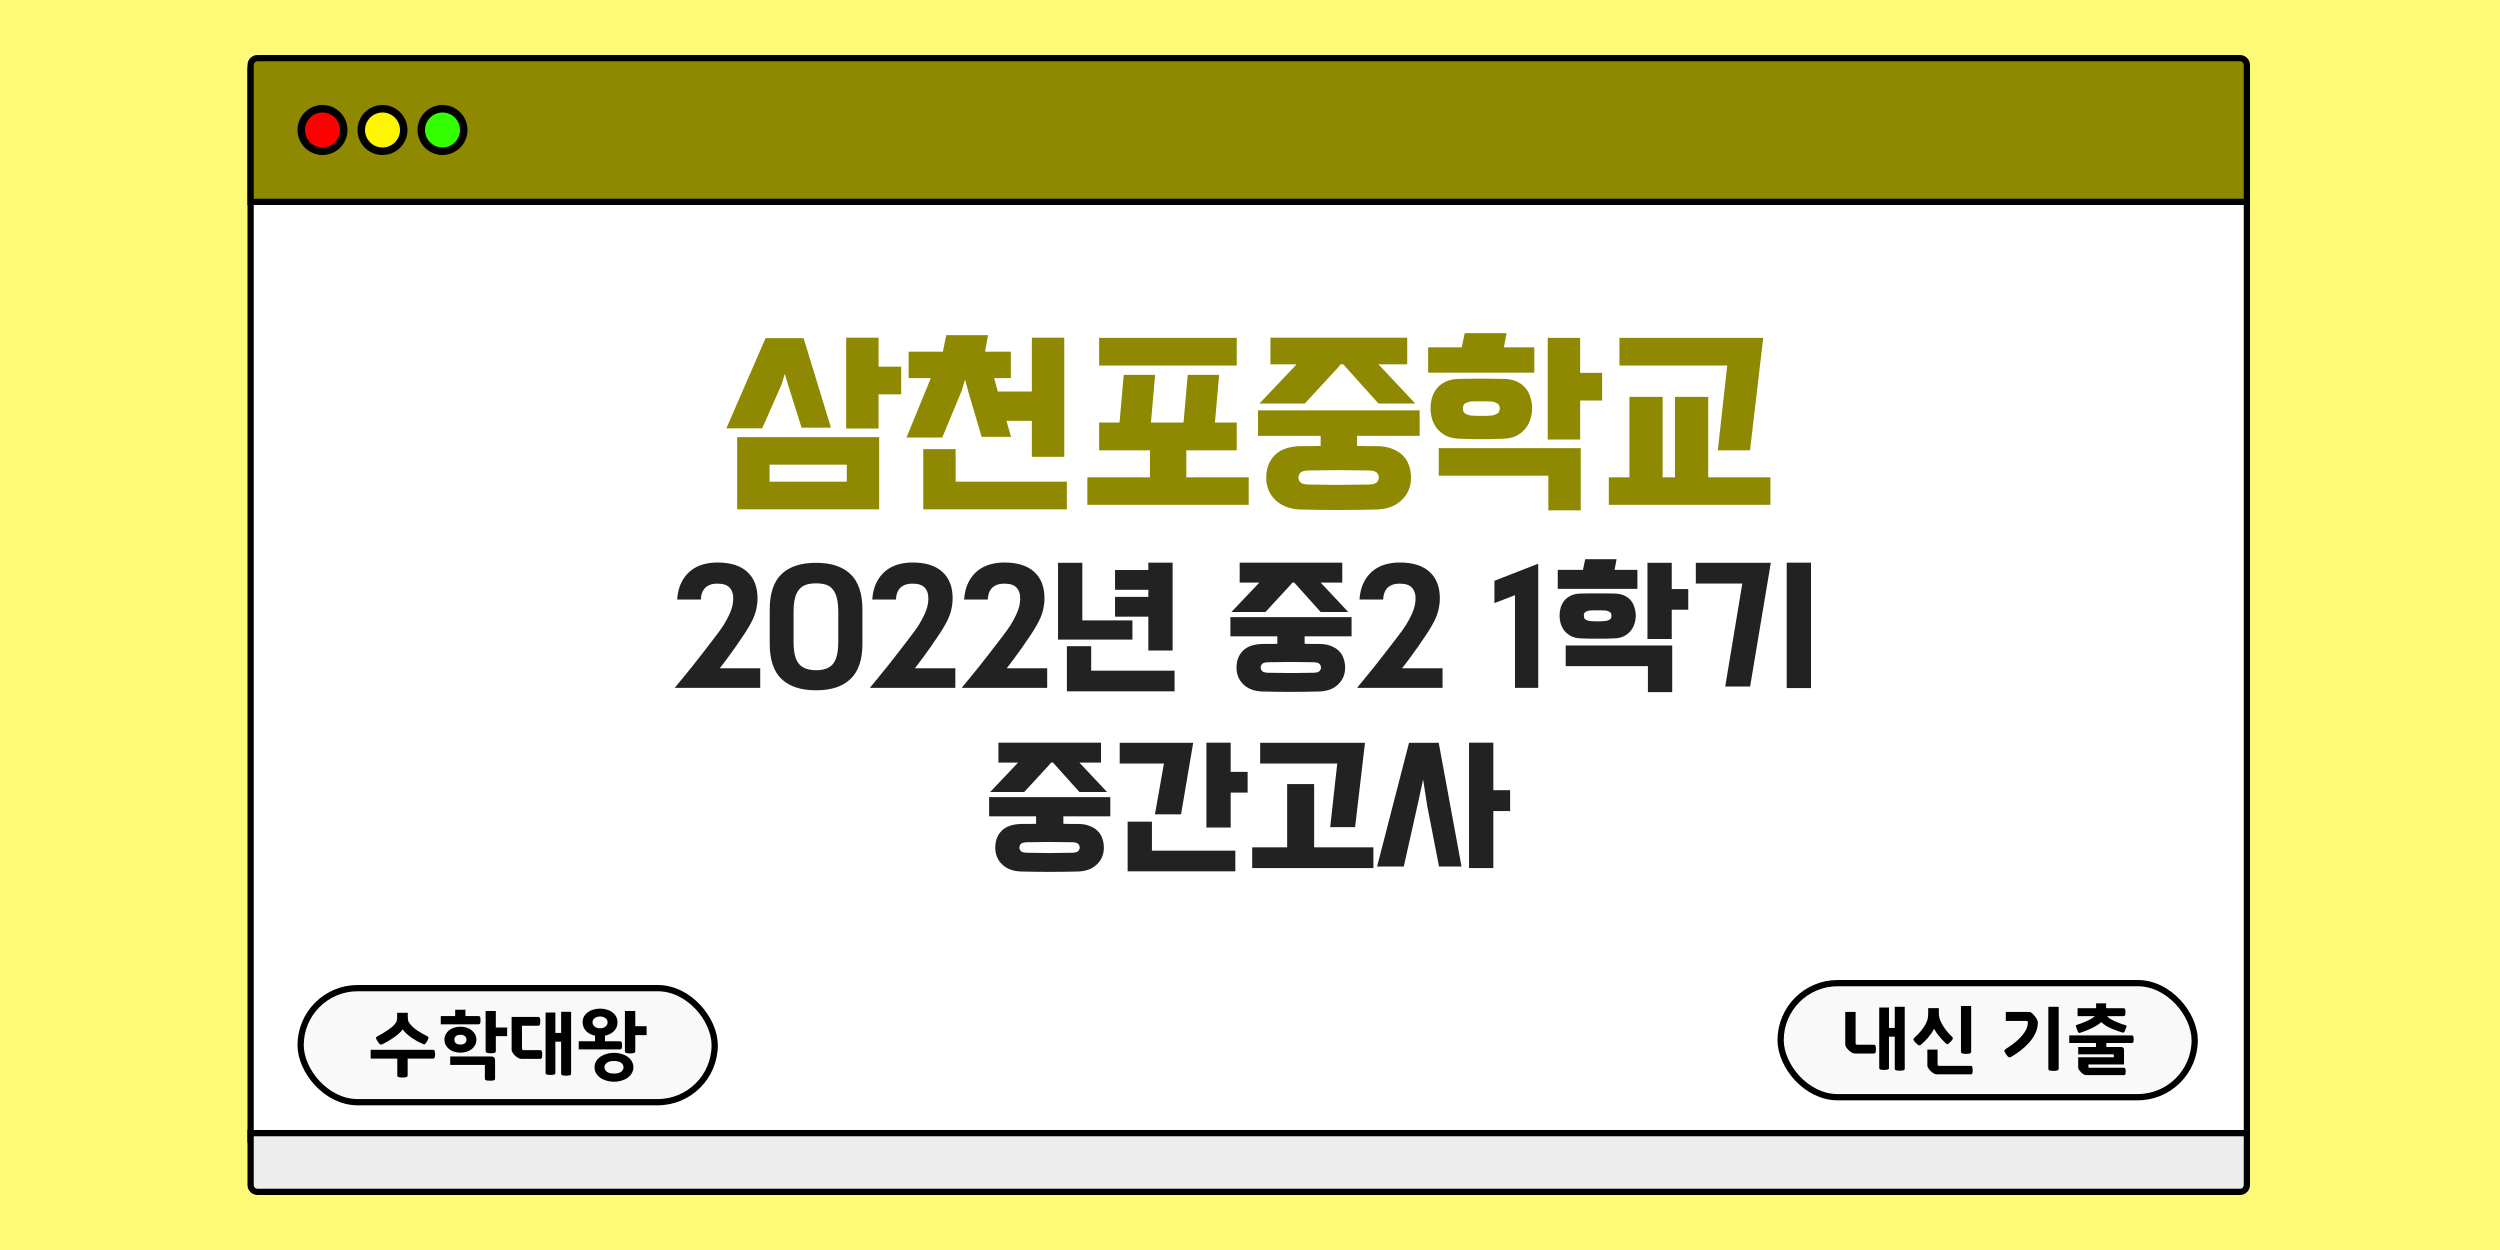 <svg width="1000" height="500" viewBox="0 0 1000 500" fill="none" xmlns="http://www.w3.org/2000/svg">
<rect width="1000" height="500" fill="#FFFA76"/>
<rect x="100.25" y="28.25" width="798.5" height="427.5" fill="white" stroke="black" stroke-width="2.5"/>
<path d="M100.25 26C100.25 24.481 101.481 23.25 103 23.25H896C897.519 23.25 898.75 24.481 898.75 26V80.75H100.25V26Z" fill="#8E8900" stroke="black" stroke-width="2.5"/>
<rect x="120.25" y="395.25" width="165.625" height="45.625" rx="22.812" fill="#F9F9F9" stroke="black" stroke-width="2.5"/>
<path d="M351.671 203.72H294.871V174.84H351.671V203.72ZM332.391 171.08H320.631L315.271 154.04L313.911 149.56L312.631 153.8L304.871 171.32H290.551L306.231 135.24H321.431L332.391 171.08ZM360.471 157.72H351.431V171.4H338.471V135.08H351.431V146.68H360.471V157.72ZM307.831 185.88V192.68H338.711V185.88H307.831ZM404.343 151.24H397.623L399.143 156.6H412.743V135.08H425.703V182.76H412.743V168.36H402.583L404.423 174.76H392.663L387.303 156.6L386.023 151.8L384.663 156.36L376.903 175H362.583L372.343 151.24H363.463V140.68H377.143L378.503 134.04H395.223L394.023 140.68H404.343V151.24ZM382.263 192.68H426.743V203.72H369.303V179.64H382.263V192.68ZM459.974 190.92V180.12H439.654V169H447.814L449.494 149.96H462.054L460.374 169H473.414L475.094 149.96H487.654L485.974 169H494.694V180.12H474.534V190.92H499.494V201.96H434.934V190.92H459.974ZM439.654 146.2V135.16H494.694V146.2H439.654ZM520.175 203.8C515.908 203.64 512.548 202.36 510.095 199.96C507.695 197.613 506.495 194.653 506.495 191.08C506.495 187.4 507.615 184.413 509.855 182.12C512.148 179.773 515.642 178.547 520.335 178.44C521.668 178.44 522.975 178.44 524.255 178.44C525.588 178.387 526.922 178.36 528.255 178.36V174.36H503.215V164.12H567.855V174.36H542.815V178.36C544.095 178.36 545.375 178.387 546.655 178.44C547.935 178.44 549.242 178.44 550.575 178.44C552.868 178.44 554.868 178.76 556.575 179.4C558.335 180.04 559.802 180.92 560.975 182.04C562.148 183.16 563.002 184.493 563.535 186.04C564.122 187.587 564.415 189.267 564.415 191.08C564.415 194.653 563.188 197.613 560.735 199.96C558.335 202.36 555.002 203.64 550.735 203.8C540.548 204.067 530.362 204.067 520.175 203.8ZM551.375 145.72L566.095 161.4H551.375L537.295 145.72H536.255L535.215 147L521.935 161.4H503.775L518.655 145.72H508.175V135.08H562.895V145.72H551.375ZM547.935 193.8C549.482 193.693 550.468 193.347 550.895 192.76C551.322 192.227 551.535 191.667 551.535 191.08C551.535 190.387 551.322 189.773 550.895 189.24C550.468 188.653 549.482 188.307 547.935 188.2C545.642 188.147 543.482 188.12 541.455 188.12C539.428 188.067 537.428 188.04 535.455 188.04C533.482 188.04 531.482 188.067 529.455 188.12C527.428 188.12 525.268 188.147 522.975 188.2C521.428 188.307 520.442 188.653 520.015 189.24C519.588 189.773 519.375 190.387 519.375 191.08C519.375 191.667 519.588 192.227 520.015 192.76C520.442 193.347 521.428 193.693 522.975 193.8C525.268 193.853 527.428 193.88 529.455 193.88C531.482 193.933 533.482 193.96 535.455 193.96C537.428 193.96 539.428 193.933 541.455 193.88C543.482 193.88 545.642 193.853 547.935 193.8ZM583.736 175.48C581.71 175.427 579.976 175.053 578.536 174.36C577.096 173.613 575.896 172.68 574.936 171.56C574.03 170.44 573.336 169.16 572.856 167.72C572.43 166.28 572.216 164.84 572.216 163.4C572.216 161.96 572.403 160.547 572.776 159.16C573.203 157.72 573.87 156.44 574.776 155.32C575.683 154.2 576.883 153.293 578.376 152.6C579.87 151.907 581.71 151.56 583.896 151.56C585.87 151.507 587.496 151.48 588.776 151.48C590.11 151.48 591.363 151.48 592.536 151.48C593.71 151.48 594.936 151.48 596.216 151.48C597.496 151.48 599.15 151.507 601.176 151.56C603.363 151.56 605.203 151.907 606.696 152.6C608.19 153.293 609.39 154.2 610.296 155.32C611.203 156.44 611.843 157.72 612.216 159.16C612.643 160.547 612.856 161.96 612.856 163.4C612.856 164.84 612.616 166.28 612.136 167.72C611.71 169.16 611.016 170.44 610.056 171.56C609.15 172.68 607.95 173.613 606.456 174.36C605.016 175.053 603.31 175.427 601.336 175.48C599.31 175.533 597.63 175.587 596.296 175.64C594.963 175.64 593.71 175.64 592.536 175.64C591.363 175.64 590.11 175.64 588.776 175.64C587.443 175.587 585.763 175.533 583.736 175.48ZM619.336 190.28H575.496V179.24H632.296V204.12H619.336V190.28ZM640.856 160.2H632.056V175.8H619.096V135.16H632.056V149.16H640.856V160.2ZM613.736 149.08H571.256V138.92H584.696L585.896 133.24H602.616L601.576 138.92H613.736V149.08ZM596.776 166.2C597.523 166.093 598.216 165.853 598.856 165.48C599.55 165.107 599.896 164.413 599.896 163.4C599.896 162.333 599.55 161.64 598.856 161.32C598.216 160.947 597.523 160.707 596.776 160.6C595.71 160.547 594.856 160.52 594.216 160.52C593.63 160.52 593.07 160.52 592.536 160.52C592.003 160.52 591.416 160.52 590.776 160.52C590.19 160.52 589.363 160.547 588.296 160.6C587.55 160.707 586.83 160.947 586.136 161.32C585.496 161.64 585.176 162.333 585.176 163.4C585.176 164.413 585.496 165.107 586.136 165.48C586.83 165.853 587.55 166.093 588.296 166.2C589.363 166.253 590.19 166.307 590.776 166.36C591.416 166.36 592.003 166.36 592.536 166.36C593.07 166.36 593.63 166.36 594.216 166.36C594.856 166.307 595.71 166.253 596.776 166.2ZM708.168 201.96H643.528V190.92H651.768V158.76H665.048V190.92H670.008V158.76H683.288V190.92H708.168V201.96ZM647.768 135.16H705.288L700.008 180.12H687.128L690.888 146.2H647.768V135.16Z" fill="#8E8900"/>
<path d="M270.011 274.98C270.851 273.98 271.891 272.72 273.131 271.2C274.371 269.72 275.671 268.12 277.031 266.4C278.391 264.68 279.751 262.94 281.111 261.18C282.511 259.38 283.791 257.72 284.951 256.2C286.111 254.68 287.091 253.38 287.891 252.3C288.691 251.18 289.211 250.42 289.451 250.02C290.291 248.62 290.951 247.42 291.431 246.42C291.951 245.38 292.331 244.46 292.571 243.66C292.851 242.86 293.031 242.14 293.111 241.5C293.231 240.82 293.291 240.12 293.291 239.4C293.331 237.6 292.851 236.16 291.851 235.08C290.891 234 289.271 233.46 286.991 233.46C285.711 233.46 284.651 233.64 283.811 234C282.971 234.36 282.291 234.84 281.771 235.44C281.291 236.04 280.931 236.72 280.691 237.48C280.491 238.24 280.371 239.02 280.331 239.82H270.851C271.051 237.1 271.631 234.8 272.591 232.92C273.551 231.04 274.751 229.52 276.191 228.36C277.671 227.16 279.331 226.3 281.171 225.78C283.011 225.26 284.931 225 286.931 225C292.211 225 296.211 226.26 298.931 228.78C301.651 231.26 303.011 234.78 303.011 239.34C303.011 240.5 302.911 241.6 302.711 242.64C302.551 243.68 302.291 244.72 301.931 245.76C301.571 246.8 301.091 247.88 300.491 249C299.931 250.08 299.231 251.28 298.391 252.6C298.031 253.12 297.471 253.96 296.711 255.12C295.991 256.24 295.131 257.5 294.131 258.9C293.171 260.26 292.131 261.7 291.011 263.22C289.931 264.7 288.891 266.06 287.891 267.3H304.091V275.16H270.071L270.011 274.98ZM307.889 243.84C307.889 237.44 309.449 232.72 312.569 229.68C315.729 226.64 320.349 225.12 326.429 225.12C332.469 225.12 337.069 226.64 340.229 229.68C343.389 232.72 344.969 237.44 344.969 243.84V257.52C344.969 263.88 343.389 268.56 340.229 271.56C337.109 274.6 332.509 276.12 326.429 276.12C320.349 276.12 315.729 274.6 312.569 271.56C309.449 268.56 307.889 263.88 307.889 257.52V243.84ZM317.429 256.62C317.429 258.82 317.609 260.66 317.969 262.14C318.329 263.58 318.889 264.74 319.649 265.62C320.409 266.5 321.349 267.12 322.469 267.48C323.589 267.88 324.909 268.08 326.429 268.08C327.949 268.08 329.269 267.88 330.389 267.48C331.509 267.12 332.429 266.5 333.149 265.62C333.869 264.74 334.409 263.58 334.769 262.14C335.129 260.66 335.309 258.82 335.309 256.62V244.86C335.309 242.66 335.129 240.82 334.769 239.34C334.409 237.86 333.869 236.68 333.149 235.8C332.429 234.88 331.509 234.24 330.389 233.88C329.269 233.52 327.949 233.34 326.429 233.34C324.909 233.34 323.589 233.52 322.469 233.88C321.349 234.24 320.409 234.88 319.649 235.8C318.889 236.68 318.329 237.86 317.969 239.34C317.609 240.82 317.429 242.66 317.429 244.86V256.62ZM348.058 274.98C348.898 273.98 349.938 272.72 351.178 271.2C352.418 269.72 353.718 268.12 355.078 266.4C356.438 264.68 357.798 262.94 359.158 261.18C360.558 259.38 361.838 257.72 362.998 256.2C364.158 254.68 365.138 253.38 365.938 252.3C366.738 251.18 367.258 250.42 367.498 250.02C368.338 248.62 368.998 247.42 369.478 246.42C369.998 245.38 370.378 244.46 370.618 243.66C370.898 242.86 371.078 242.14 371.158 241.5C371.278 240.82 371.338 240.12 371.338 239.4C371.378 237.6 370.898 236.16 369.898 235.08C368.938 234 367.318 233.46 365.038 233.46C363.758 233.46 362.698 233.64 361.858 234C361.018 234.36 360.338 234.84 359.818 235.44C359.338 236.04 358.978 236.72 358.738 237.48C358.538 238.24 358.418 239.02 358.378 239.82H348.898C349.098 237.1 349.678 234.8 350.638 232.92C351.598 231.04 352.798 229.52 354.238 228.36C355.718 227.16 357.378 226.3 359.218 225.78C361.058 225.26 362.978 225 364.978 225C370.258 225 374.258 226.26 376.978 228.78C379.698 231.26 381.058 234.78 381.058 239.34C381.058 240.5 380.958 241.6 380.758 242.64C380.598 243.68 380.338 244.72 379.978 245.76C379.618 246.8 379.138 247.88 378.538 249C377.978 250.08 377.278 251.28 376.438 252.6C376.078 253.12 375.518 253.96 374.758 255.12C374.038 256.24 373.178 257.5 372.178 258.9C371.218 260.26 370.178 261.7 369.058 263.22C367.978 264.7 366.938 266.06 365.938 267.3H382.138V275.16H348.118L348.058 274.98ZM384.796 274.98C385.636 273.98 386.676 272.72 387.916 271.2C389.156 269.72 390.456 268.12 391.816 266.4C393.176 264.68 394.536 262.94 395.896 261.18C397.296 259.38 398.576 257.72 399.736 256.2C400.896 254.68 401.876 253.38 402.676 252.3C403.476 251.18 403.996 250.42 404.236 250.02C405.076 248.62 405.736 247.42 406.216 246.42C406.736 245.38 407.116 244.46 407.356 243.66C407.636 242.86 407.816 242.14 407.896 241.5C408.016 240.82 408.076 240.12 408.076 239.4C408.116 237.6 407.636 236.16 406.636 235.08C405.676 234 404.056 233.46 401.776 233.46C400.496 233.46 399.436 233.64 398.596 234C397.756 234.36 397.076 234.84 396.556 235.44C396.076 236.04 395.716 236.72 395.476 237.48C395.276 238.24 395.156 239.02 395.116 239.82H385.636C385.836 237.1 386.416 234.8 387.376 232.92C388.336 231.04 389.536 229.52 390.976 228.36C392.456 227.16 394.116 226.3 395.956 225.78C397.796 225.26 399.716 225 401.716 225C406.996 225 410.996 226.26 413.716 228.78C416.436 231.26 417.796 234.78 417.796 239.34C417.796 240.5 417.696 241.6 417.496 242.64C417.336 243.68 417.076 244.72 416.716 245.76C416.356 246.8 415.876 247.88 415.276 249C414.716 250.08 414.016 251.28 413.176 252.6C412.816 253.12 412.256 253.96 411.496 255.12C410.776 256.24 409.916 257.5 408.916 258.9C407.956 260.26 406.916 261.7 405.796 263.22C404.716 264.7 403.676 266.06 402.676 267.3H418.876V275.16H384.856L384.796 274.98ZM446.014 228H459.334V225.06H469.054V260.22H459.334V246.66H446.014V238.74H459.334V235.92H446.014V228ZM452.974 255.84H423.214V225.12H432.934V248.16H452.974V255.84ZM436.474 268.26H469.834V276.54H426.754V258.48H436.474V268.26ZM504.87 276.6C501.67 276.48 499.15 275.52 497.31 273.72C495.51 271.96 494.61 269.74 494.61 267.06C494.61 264.3 495.45 262.06 497.13 260.34C498.85 258.58 501.47 257.66 504.99 257.58C505.99 257.58 506.97 257.58 507.93 257.58C508.93 257.54 509.93 257.52 510.93 257.52V254.52H492.15V246.84H540.63V254.52H521.85V257.52C522.81 257.52 523.77 257.54 524.73 257.58C525.69 257.58 526.67 257.58 527.67 257.58C529.39 257.58 530.89 257.82 532.17 258.3C533.49 258.78 534.59 259.44 535.47 260.28C536.35 261.12 536.99 262.12 537.39 263.28C537.83 264.44 538.05 265.7 538.05 267.06C538.05 269.74 537.13 271.96 535.29 273.72C533.49 275.52 530.99 276.48 527.79 276.6C520.15 276.8 512.51 276.8 504.87 276.6ZM528.27 233.04L539.31 244.8H528.27L517.71 233.04H516.93L516.15 234L506.19 244.8H492.57L503.73 233.04H495.87V225.06H536.91V233.04H528.27ZM525.69 269.1C526.85 269.02 527.59 268.76 527.91 268.32C528.23 267.92 528.39 267.5 528.39 267.06C528.39 266.54 528.23 266.08 527.91 265.68C527.59 265.24 526.85 264.98 525.69 264.9C523.97 264.86 522.35 264.84 520.83 264.84C519.31 264.8 517.81 264.78 516.33 264.78C514.85 264.78 513.35 264.8 511.83 264.84C510.31 264.84 508.69 264.86 506.97 264.9C505.81 264.98 505.07 265.24 504.75 265.68C504.43 266.08 504.27 266.54 504.27 267.06C504.27 267.5 504.43 267.92 504.75 268.32C505.07 268.76 505.81 269.02 506.97 269.1C508.69 269.14 510.31 269.16 511.83 269.16C513.35 269.2 514.85 269.22 516.33 269.22C517.81 269.22 519.31 269.2 520.83 269.16C522.35 269.16 523.97 269.14 525.69 269.1ZM542.94 274.98C543.78 273.98 544.82 272.72 546.06 271.2C547.3 269.72 548.6 268.12 549.96 266.4C551.32 264.68 552.68 262.94 554.04 261.18C555.44 259.38 556.72 257.72 557.88 256.2C559.04 254.68 560.02 253.38 560.82 252.3C561.62 251.18 562.14 250.42 562.38 250.02C563.22 248.62 563.88 247.42 564.36 246.42C564.88 245.38 565.26 244.46 565.5 243.66C565.78 242.86 565.96 242.14 566.04 241.5C566.16 240.82 566.22 240.12 566.22 239.4C566.26 237.6 565.78 236.16 564.78 235.08C563.82 234 562.2 233.46 559.92 233.46C558.64 233.46 557.58 233.64 556.74 234C555.9 234.36 555.22 234.84 554.7 235.44C554.22 236.04 553.86 236.72 553.62 237.48C553.42 238.24 553.3 239.02 553.26 239.82H543.78C543.98 237.1 544.56 234.8 545.52 232.92C546.48 231.04 547.68 229.52 549.12 228.36C550.6 227.16 552.26 226.3 554.1 225.78C555.94 225.26 557.86 225 559.86 225C565.14 225 569.14 226.26 571.86 228.78C574.58 231.26 575.94 234.78 575.94 239.34C575.94 240.5 575.84 241.6 575.64 242.64C575.48 243.68 575.22 244.72 574.86 245.76C574.5 246.8 574.02 247.88 573.42 249C572.86 250.08 572.16 251.28 571.32 252.6C570.96 253.12 570.4 253.96 569.64 255.12C568.92 256.24 568.06 257.5 567.06 258.9C566.1 260.26 565.06 261.7 563.94 263.22C562.86 264.7 561.82 266.06 560.82 267.3H577.02V275.16H543L542.94 274.98ZM605.991 275.16V238.08L597.771 241.26V232.32L615.291 225.48V275.16H605.991ZM632.462 255.36C630.942 255.32 629.642 255.04 628.562 254.52C627.482 253.96 626.582 253.26 625.862 252.42C625.182 251.58 624.662 250.62 624.302 249.54C623.982 248.46 623.822 247.38 623.822 246.3C623.822 245.22 623.962 244.16 624.242 243.12C624.562 242.04 625.062 241.08 625.742 240.24C626.422 239.4 627.322 238.72 628.442 238.2C629.562 237.68 630.942 237.42 632.582 237.42C634.062 237.38 635.282 237.36 636.242 237.36C637.242 237.36 638.182 237.36 639.062 237.36C639.942 237.36 640.862 237.36 641.822 237.36C642.782 237.36 644.022 237.38 645.542 237.42C647.182 237.42 648.562 237.68 649.682 238.2C650.802 238.72 651.702 239.4 652.382 240.24C653.062 241.08 653.542 242.04 653.822 243.12C654.142 244.16 654.302 245.22 654.302 246.3C654.302 247.38 654.122 248.46 653.762 249.54C653.442 250.62 652.922 251.58 652.202 252.42C651.522 253.26 650.622 253.96 649.502 254.52C648.422 255.04 647.142 255.32 645.662 255.36C644.142 255.4 642.882 255.44 641.882 255.48C640.882 255.48 639.942 255.48 639.062 255.48C638.182 255.48 637.242 255.48 636.242 255.48C635.242 255.44 633.982 255.4 632.462 255.36ZM659.162 266.46H626.282V258.18H668.882V276.84H659.162V266.46ZM675.302 243.9H668.702V255.6H658.982V225.12H668.702V235.62H675.302V243.9ZM654.962 235.56H623.102V227.94H633.182L634.082 223.68H646.622L645.842 227.94H654.962V235.56ZM642.242 248.4C642.802 248.32 643.322 248.14 643.802 247.86C644.322 247.58 644.582 247.06 644.582 246.3C644.582 245.5 644.322 244.98 643.802 244.74C643.322 244.46 642.802 244.28 642.242 244.2C641.442 244.16 640.802 244.14 640.322 244.14C639.882 244.14 639.462 244.14 639.062 244.14C638.662 244.14 638.222 244.14 637.742 244.14C637.302 244.14 636.682 244.16 635.882 244.2C635.322 244.28 634.782 244.46 634.262 244.74C633.782 244.98 633.542 245.5 633.542 246.3C633.542 247.06 633.782 247.58 634.262 247.86C634.782 248.14 635.322 248.32 635.882 248.4C636.682 248.44 637.302 248.48 637.742 248.52C638.222 248.52 638.662 248.52 639.062 248.52C639.462 248.52 639.882 248.52 640.322 248.52C640.802 248.48 641.442 248.44 642.242 248.4ZM678.326 225.12H708.326L700.046 274.62H690.086L696.926 233.4H678.326V225.12ZM724.406 275.22H714.686V225.06H724.406V275.22ZM408.366 348.6C405.166 348.48 402.646 347.52 400.806 345.72C399.006 343.96 398.106 341.74 398.106 339.06C398.106 336.3 398.946 334.06 400.626 332.34C402.346 330.58 404.966 329.66 408.486 329.58C409.486 329.58 410.466 329.58 411.426 329.58C412.426 329.54 413.426 329.52 414.426 329.52V326.52H395.646V318.84H444.126V326.52H425.346V329.52C426.306 329.52 427.266 329.54 428.226 329.58C429.186 329.58 430.166 329.58 431.166 329.58C432.886 329.58 434.386 329.82 435.666 330.3C436.986 330.78 438.086 331.44 438.966 332.28C439.846 333.12 440.486 334.12 440.886 335.28C441.326 336.44 441.546 337.7 441.546 339.06C441.546 341.74 440.626 343.96 438.786 345.72C436.986 347.52 434.486 348.48 431.286 348.6C423.646 348.8 416.006 348.8 408.366 348.6ZM431.766 305.04L442.806 316.8H431.766L421.206 305.04H420.426L419.646 306L409.686 316.8H396.066L407.226 305.04H399.366V297.06H440.406V305.04H431.766ZM429.186 341.1C430.346 341.02 431.086 340.76 431.406 340.32C431.726 339.92 431.886 339.5 431.886 339.06C431.886 338.54 431.726 338.08 431.406 337.68C431.086 337.24 430.346 336.98 429.186 336.9C427.466 336.86 425.846 336.84 424.326 336.84C422.806 336.8 421.306 336.78 419.826 336.78C418.346 336.78 416.846 336.8 415.326 336.84C413.806 336.84 412.186 336.86 410.466 336.9C409.306 336.98 408.566 337.24 408.246 337.68C407.926 338.08 407.766 338.54 407.766 339.06C407.766 339.5 407.926 339.92 408.246 340.32C408.566 340.76 409.306 341.02 410.466 341.1C412.186 341.14 413.806 341.16 415.326 341.16C416.846 341.2 418.346 341.22 419.826 341.22C421.306 341.22 422.806 341.2 424.326 341.16C425.846 341.16 427.466 341.14 429.186 341.1ZM447.877 297.12H477.277L472.417 325.74H461.977L465.577 305.4H447.877V297.12ZM499.057 317.04H492.277V331.02H482.557V297.06H492.277V308.76H499.057V317.04ZM460.777 340.26H494.137V348.54H451.057V328.68H460.777V340.26ZM504.06 297.12H546L542.04 330.84H532.08L534.9 305.4H504.06V297.12ZM549.36 347.22H500.88V338.94H514.86V313.62H525.66V338.94H549.36V347.22ZM584.611 346.62H575.611L570.871 322.26L569.251 311.82L566.971 322.26L561.511 346.62H550.831L563.611 297.12H575.491L584.611 346.62ZM604.051 324.42H597.331V347.22H587.611V297.06H597.331V316.08H604.051V324.42Z" fill="#222222"/>
<path d="M173.109 419.92C173.509 419.92 173.759 420.07 173.859 420.37C173.979 420.67 174.039 421.11 174.039 421.69C174.039 422.27 173.979 422.71 173.859 423.01C173.759 423.29 173.509 423.43 173.109 423.43H163.059V430.15C163.059 430.49 162.879 430.72 162.519 430.84C162.159 430.96 161.639 431.02 160.959 431.02C160.319 431.02 159.819 430.96 159.459 430.84C159.099 430.74 158.919 430.52 158.919 430.18V423.43H148.269V419.92H173.109ZM169.209 417.61C168.509 417.31 167.769 416.96 166.989 416.56C166.229 416.14 165.479 415.68 164.739 415.18C164.019 414.66 163.339 414.12 162.699 413.56C162.059 412.98 161.529 412.38 161.109 411.76C160.629 412.38 160.029 413 159.309 413.62C158.609 414.22 157.869 414.78 157.089 415.3C156.329 415.82 155.569 416.29 154.809 416.71C154.069 417.13 153.419 417.47 152.859 417.73C152.519 417.89 152.229 417.88 151.989 417.7C151.749 417.52 151.459 417.17 151.119 416.65C150.719 416.07 150.489 415.63 150.429 415.33C150.389 415.01 150.539 414.76 150.879 414.58C151.559 414.2 152.239 413.82 152.919 413.44C153.599 413.04 154.249 412.63 154.869 412.21C155.509 411.79 156.099 411.36 156.639 410.92C157.179 410.48 157.639 410.02 158.019 409.54C158.439 409.02 158.679 408.54 158.739 408.1C158.819 407.66 158.859 407.19 158.859 406.69V405.13H163.119V406.6C163.119 406.98 163.139 407.41 163.179 407.89C163.239 408.37 163.469 408.87 163.869 409.39C164.689 410.47 165.719 411.42 166.959 412.24C168.199 413.04 169.529 413.8 170.949 414.52C171.309 414.7 171.459 414.93 171.399 415.21C171.359 415.47 171.169 415.89 170.829 416.47C170.529 416.99 170.279 417.35 170.079 417.55C169.899 417.75 169.609 417.77 169.209 417.61ZM177.779 415.87C177.779 415.13 177.939 414.45 178.259 413.83C178.579 413.19 179.019 412.64 179.579 412.18C180.139 411.7 180.809 411.33 181.589 411.07C182.369 410.81 183.229 410.68 184.169 410.68C185.089 410.68 185.939 410.81 186.719 411.07C187.519 411.33 188.199 411.7 188.759 412.18C189.319 412.64 189.759 413.19 190.079 413.83C190.399 414.45 190.559 415.13 190.559 415.87C190.559 416.61 190.399 417.3 190.079 417.94C189.759 418.56 189.319 419.11 188.759 419.59C188.199 420.05 187.519 420.41 186.719 420.67C185.939 420.93 185.089 421.06 184.169 421.06C183.229 421.06 182.369 420.93 181.589 420.67C180.809 420.41 180.139 420.05 179.579 419.59C179.019 419.11 178.579 418.56 178.259 417.94C177.939 417.3 177.779 416.61 177.779 415.87ZM194.249 404.41H198.329V411.01H202.859V414.46H198.329V420.4C198.329 420.8 198.129 421.05 197.729 421.15C197.329 421.25 196.849 421.3 196.289 421.3C195.649 421.3 195.149 421.24 194.789 421.12C194.429 420.98 194.249 420.74 194.249 420.4V404.41ZM193.949 425.98H180.089V422.59H196.469C196.989 422.59 197.379 422.72 197.639 422.98C197.899 423.22 198.029 423.66 198.029 424.3V431.44C198.029 431.84 197.829 432.08 197.429 432.16C197.029 432.24 196.549 432.28 195.989 432.28C195.349 432.28 194.849 432.23 194.489 432.13C194.129 432.03 193.949 431.8 193.949 431.44V425.98ZM191.399 406.42C191.739 406.42 191.959 406.55 192.059 406.81C192.159 407.07 192.209 407.48 192.209 408.04C192.209 408.62 192.159 409.05 192.059 409.33C191.959 409.59 191.739 409.72 191.399 409.72H176.309V406.42H182.069V403.9H186.179V406.42H191.399ZM186.599 415.84C186.599 415.28 186.389 414.82 185.969 414.46C185.569 414.1 184.969 413.92 184.169 413.92C183.369 413.92 182.759 414.1 182.339 414.46C181.939 414.82 181.739 415.28 181.739 415.84C181.739 416.42 181.939 416.9 182.339 417.28C182.759 417.64 183.369 417.82 184.169 417.82C184.969 417.82 185.569 417.64 185.969 417.28C186.389 416.9 186.599 416.42 186.599 415.84ZM228.44 429.46C228.44 429.8 228.26 430.02 227.9 430.12C227.56 430.22 227.07 430.27 226.43 430.27C225.81 430.27 225.32 430.22 224.96 430.12C224.62 430.02 224.45 429.8 224.45 429.46V416.68H222.14V429.19C222.14 429.51 221.97 429.72 221.63 429.82C221.31 429.92 220.83 429.97 220.19 429.97C219.57 429.97 219.09 429.92 218.75 429.82C218.41 429.72 218.24 429.51 218.24 429.19V405.01H222.14V413.17H224.45V404.71H228.44V429.46ZM208.79 410.29V419.35C208.79 419.81 209.01 420.04 209.45 420.04H216.08C216.42 420.04 216.64 420.19 216.74 420.49C216.84 420.79 216.89 421.22 216.89 421.78C216.89 422.36 216.84 422.8 216.74 423.1C216.64 423.4 216.42 423.55 216.08 423.55H208.46C208.06 423.55 207.62 423.4 207.14 423.1C206.66 422.8 206.25 422.48 205.91 422.14C205.59 421.8 205.3 421.43 205.04 421.03C204.78 420.61 204.65 420.25 204.65 419.95V406.78H215.3C215.64 406.78 215.86 406.93 215.96 407.23C216.06 407.53 216.11 407.96 216.11 408.52C216.11 409.1 216.06 409.54 215.96 409.84C215.86 410.14 215.64 410.29 215.3 410.29H208.79ZM231.491 419.77V416.5H238.001V414.25C237.321 414.11 236.681 413.89 236.081 413.59C235.481 413.29 234.951 412.92 234.491 412.48C234.051 412.02 233.701 411.5 233.441 410.92C233.181 410.32 233.051 409.66 233.051 408.94C233.051 408.04 233.241 407.25 233.621 406.57C234.021 405.89 234.541 405.32 235.181 404.86C235.841 404.38 236.591 404.03 237.431 403.81C238.271 403.57 239.141 403.45 240.041 403.45C240.941 403.45 241.801 403.57 242.621 403.81C243.461 404.03 244.201 404.38 244.841 404.86C245.501 405.32 246.021 405.89 246.401 406.57C246.801 407.25 247.001 408.04 247.001 408.94C247.001 409.68 246.871 410.35 246.611 410.95C246.351 411.53 245.991 412.05 245.531 412.51C245.071 412.95 244.531 413.32 243.911 413.62C243.311 413.92 242.671 414.14 241.991 414.28V416.5H247.901C248.301 416.5 248.551 416.63 248.651 416.89C248.771 417.15 248.831 417.57 248.831 418.15C248.831 418.73 248.771 419.15 248.651 419.41C248.551 419.65 248.301 419.77 247.901 419.77H231.491ZM253.361 426.91C253.361 427.81 253.141 428.61 252.701 429.31C252.281 430.03 251.711 430.64 250.991 431.14C250.291 431.64 249.471 432.02 248.531 432.28C247.591 432.56 246.611 432.7 245.591 432.7C244.571 432.7 243.591 432.56 242.651 432.28C241.711 432.02 240.881 431.64 240.161 431.14C239.461 430.64 238.891 430.03 238.451 429.31C238.031 428.61 237.821 427.81 237.821 426.91C237.821 426.01 238.031 425.21 238.451 424.51C238.891 423.79 239.461 423.18 240.161 422.68C240.881 422.18 241.711 421.8 242.651 421.54C243.591 421.26 244.571 421.12 245.591 421.12C246.611 421.12 247.591 421.26 248.531 421.54C249.471 421.8 250.291 422.18 250.991 422.68C251.711 423.18 252.281 423.79 252.701 424.51C253.141 425.21 253.361 426.01 253.361 426.91ZM249.971 404.41H254.111V410.47H258.641V414.04H254.111V420.49C254.111 420.83 253.931 421.06 253.571 421.18C253.211 421.3 252.691 421.36 252.011 421.36C251.371 421.36 250.871 421.31 250.511 421.21C250.151 421.09 249.971 420.86 249.971 420.52V404.41ZM249.401 426.91C249.401 426.21 249.091 425.62 248.471 425.14C247.851 424.64 246.891 424.39 245.591 424.39C244.291 424.39 243.331 424.64 242.711 425.14C242.091 425.62 241.781 426.21 241.781 426.91C241.781 427.61 242.091 428.2 242.711 428.68C243.331 429.18 244.291 429.43 245.591 429.43C246.891 429.43 247.851 429.18 248.471 428.68C249.091 428.2 249.401 427.61 249.401 426.91ZM240.011 411.31C240.871 411.31 241.591 411.09 242.171 410.65C242.751 410.21 243.041 409.64 243.041 408.94C243.041 408.24 242.751 407.68 242.171 407.26C241.611 406.82 240.911 406.6 240.071 406.6C239.191 406.6 238.461 406.82 237.881 407.26C237.301 407.68 237.011 408.24 237.011 408.94C237.011 409.64 237.301 410.21 237.881 410.65C238.461 411.09 239.171 411.31 240.011 411.31Z" fill="black"/>
<circle cx="129" cy="52" r="8.5" fill="#FF0000" stroke="black" stroke-width="3"/>
<circle cx="153" cy="52" r="8.5" fill="#FFF500" stroke="black" stroke-width="3"/>
<circle cx="177" cy="52" r="8.5" fill="#33FF00" stroke="black" stroke-width="3"/>
<path d="M100.25 453.25H898.75V474C898.75 475.519 897.519 476.75 896 476.75H103C101.481 476.75 100.25 475.519 100.25 474V453.25Z" fill="#EDEDED" stroke="black" stroke-width="2.5"/>
<rect x="712.25" y="393.25" width="165.625" height="45.625" rx="22.812" fill="#F9F9F9" stroke="black" stroke-width="2.5"/>
<path d="M761.892 427.46C761.892 427.8 761.712 428.02 761.352 428.12C761.012 428.22 760.522 428.27 759.882 428.27C759.262 428.27 758.772 428.22 758.412 428.12C758.072 428.02 757.902 427.8 757.902 427.46V414.68H755.592V427.19C755.592 427.51 755.422 427.72 755.082 427.82C754.762 427.92 754.282 427.97 753.642 427.97C753.022 427.97 752.542 427.92 752.202 427.82C751.862 427.72 751.692 427.51 751.692 427.19V403.01H755.592V411.17H757.902V402.71H761.892V427.46ZM749.562 417.89C749.902 417.89 750.122 418.05 750.222 418.37C750.322 418.67 750.372 419.1 750.372 419.66C750.372 420.24 750.322 420.68 750.222 420.98C750.122 421.26 749.902 421.4 749.562 421.4H741.912C741.512 421.4 741.072 421.25 740.592 420.95C740.112 420.65 739.702 420.33 739.362 419.99C739.042 419.65 738.752 419.28 738.492 418.88C738.232 418.46 738.102 418.1 738.102 417.8V404.78H742.242V417.2C742.242 417.66 742.462 417.89 742.902 417.89H749.562ZM788.283 426.35C788.623 426.35 788.833 426.5 788.913 426.8C789.013 427.12 789.063 427.54 789.063 428.06C789.063 428.62 789.013 429.04 788.913 429.32C788.833 429.6 788.623 429.74 788.283 429.74H774.693C774.293 429.74 773.853 429.59 773.373 429.29C772.913 429.01 772.523 428.7 772.203 428.36C771.863 428.04 771.563 427.67 771.303 427.25C771.063 426.85 770.943 426.51 770.943 426.23V419.84H775.023V425.69C775.023 426.13 775.253 426.35 775.713 426.35H788.283ZM788.463 420.65C788.463 421.05 788.263 421.3 787.863 421.4C787.463 421.5 786.983 421.55 786.423 421.55C785.783 421.55 785.283 421.49 784.923 421.37C784.563 421.23 784.383 420.99 784.383 420.65V402.41H788.463V420.65ZM778.383 417.38C777.983 417.02 777.573 416.62 777.153 416.18C776.733 415.74 776.313 415.27 775.893 414.77C775.473 414.27 775.063 413.75 774.663 413.21C774.283 412.65 773.933 412.08 773.613 411.5C773.293 412.16 772.923 412.79 772.503 413.39C772.083 413.99 771.643 414.56 771.183 415.1C770.723 415.64 770.253 416.14 769.773 416.6C769.293 417.06 768.833 417.48 768.393 417.86C768.093 418.12 767.773 418.19 767.433 418.07C767.113 417.93 766.733 417.62 766.293 417.14C765.893 416.74 765.613 416.38 765.453 416.06C765.313 415.74 765.383 415.45 765.663 415.19C766.683 414.29 767.623 413.32 768.483 412.28C769.343 411.22 770.033 410.13 770.553 409.01C770.833 408.43 771.023 407.83 771.123 407.21C771.223 406.57 771.273 405.91 771.273 405.23V403.25H775.533V405.23C775.533 406.55 775.873 407.86 776.553 409.16C777.113 410.24 777.783 411.27 778.563 412.25C779.343 413.21 780.103 414.04 780.843 414.74C781.123 415.02 781.203 415.3 781.083 415.58C780.983 415.84 780.713 416.2 780.273 416.66C779.793 417.18 779.423 417.5 779.163 417.62C778.923 417.74 778.663 417.66 778.383 417.38ZM823.474 427.49C823.474 427.83 823.294 428.06 822.934 428.18C822.574 428.3 822.054 428.36 821.374 428.36C820.734 428.36 820.234 428.3 819.874 428.18C819.514 428.08 819.334 427.86 819.334 427.52V402.71H823.474V427.49ZM811.144 408.98C811.144 408.58 810.974 408.38 810.634 408.38H802.324V404.78H811.564C812.024 404.78 812.444 404.95 812.824 405.29C813.204 405.63 813.604 406.07 814.024 406.61C814.424 407.11 814.704 407.57 814.864 407.99C815.044 408.39 815.134 408.74 815.134 409.04C815.134 410.56 814.794 412 814.114 413.36C813.454 414.72 812.594 415.99 811.534 417.17C810.494 418.33 809.334 419.39 808.054 420.35C806.794 421.29 805.554 422.11 804.334 422.81C804.054 422.97 803.774 422.99 803.494 422.87C803.214 422.75 802.884 422.4 802.504 421.82C802.124 421.26 801.884 420.83 801.784 420.53C801.684 420.21 801.804 419.94 802.144 419.72C803.004 419.18 803.954 418.53 804.994 417.77C806.054 416.99 807.034 416.14 807.934 415.22C808.854 414.28 809.614 413.29 810.214 412.25C810.834 411.19 811.144 410.1 811.144 408.98ZM852.637 414.17C852.977 414.17 853.197 414.28 853.297 414.5C853.417 414.72 853.477 415.12 853.477 415.7C853.477 416.28 853.417 416.68 853.297 416.9C853.197 417.1 852.977 417.2 852.637 417.2H842.527V418.79H848.347C848.807 418.79 849.127 418.89 849.307 419.09C849.507 419.27 849.607 419.58 849.607 420.02V425.78H835.357V426.65C835.357 426.95 835.497 427.1 835.777 427.1H849.547C849.867 427.1 850.067 427.23 850.147 427.49C850.227 427.75 850.267 428.11 850.267 428.57C850.267 429.09 850.227 429.46 850.147 429.68C850.067 429.92 849.867 430.04 849.547 430.04H834.457C834.117 430.04 833.767 429.93 833.407 429.71C833.067 429.51 832.757 429.27 832.477 428.99C832.137 428.65 831.847 428.31 831.607 427.97C831.387 427.65 831.277 427.35 831.277 427.07V422.9H845.527V421.73H831.277V418.79H838.387V417.2H827.707V414.17H852.637ZM831.037 406.46V403.28H838.447V401.33H842.437V403.28H849.367C849.707 403.28 849.927 403.4 850.027 403.64C850.127 403.88 850.177 404.28 850.177 404.84C850.177 405.42 850.127 405.84 850.027 406.1C849.927 406.34 849.707 406.46 849.367 406.46H842.827C843.147 406.86 843.607 407.24 844.207 407.6C844.827 407.96 845.497 408.3 846.217 408.62C846.937 408.94 847.657 409.23 848.377 409.49C849.097 409.73 849.717 409.93 850.237 410.09C850.377 410.13 850.477 410.18 850.537 410.24C850.597 410.3 850.617 410.39 850.597 410.51C850.597 410.63 850.557 410.8 850.477 411.02C850.397 411.22 850.287 411.49 850.147 411.83C850.027 412.15 849.917 412.4 849.817 412.58C849.717 412.76 849.617 412.89 849.517 412.97C849.437 413.03 849.337 413.06 849.217 413.06C849.117 413.06 848.987 413.03 848.827 412.97C848.247 412.77 847.597 412.55 846.877 412.31C846.157 412.07 845.417 411.79 844.657 411.47C843.897 411.13 843.157 410.75 842.437 410.33C841.717 409.89 841.077 409.39 840.517 408.83C839.937 409.37 839.247 409.87 838.447 410.33C837.667 410.79 836.877 411.2 836.077 411.56C835.277 411.92 834.527 412.23 833.827 412.49C833.147 412.75 832.617 412.94 832.237 413.06C832.077 413.12 831.937 413.16 831.817 413.18C831.697 413.2 831.587 413.17 831.487 413.09C831.387 413.01 831.277 412.88 831.157 412.7C831.057 412.5 830.937 412.2 830.797 411.8C830.557 411.16 830.407 410.72 830.347 410.48C830.287 410.22 830.417 410.04 830.737 409.94C831.217 409.8 831.787 409.61 832.447 409.37C833.127 409.11 833.817 408.83 834.517 408.53C835.217 408.21 835.867 407.88 836.467 407.54C837.087 407.18 837.577 406.82 837.937 406.46H831.037Z" fill="black"/>
</svg>
